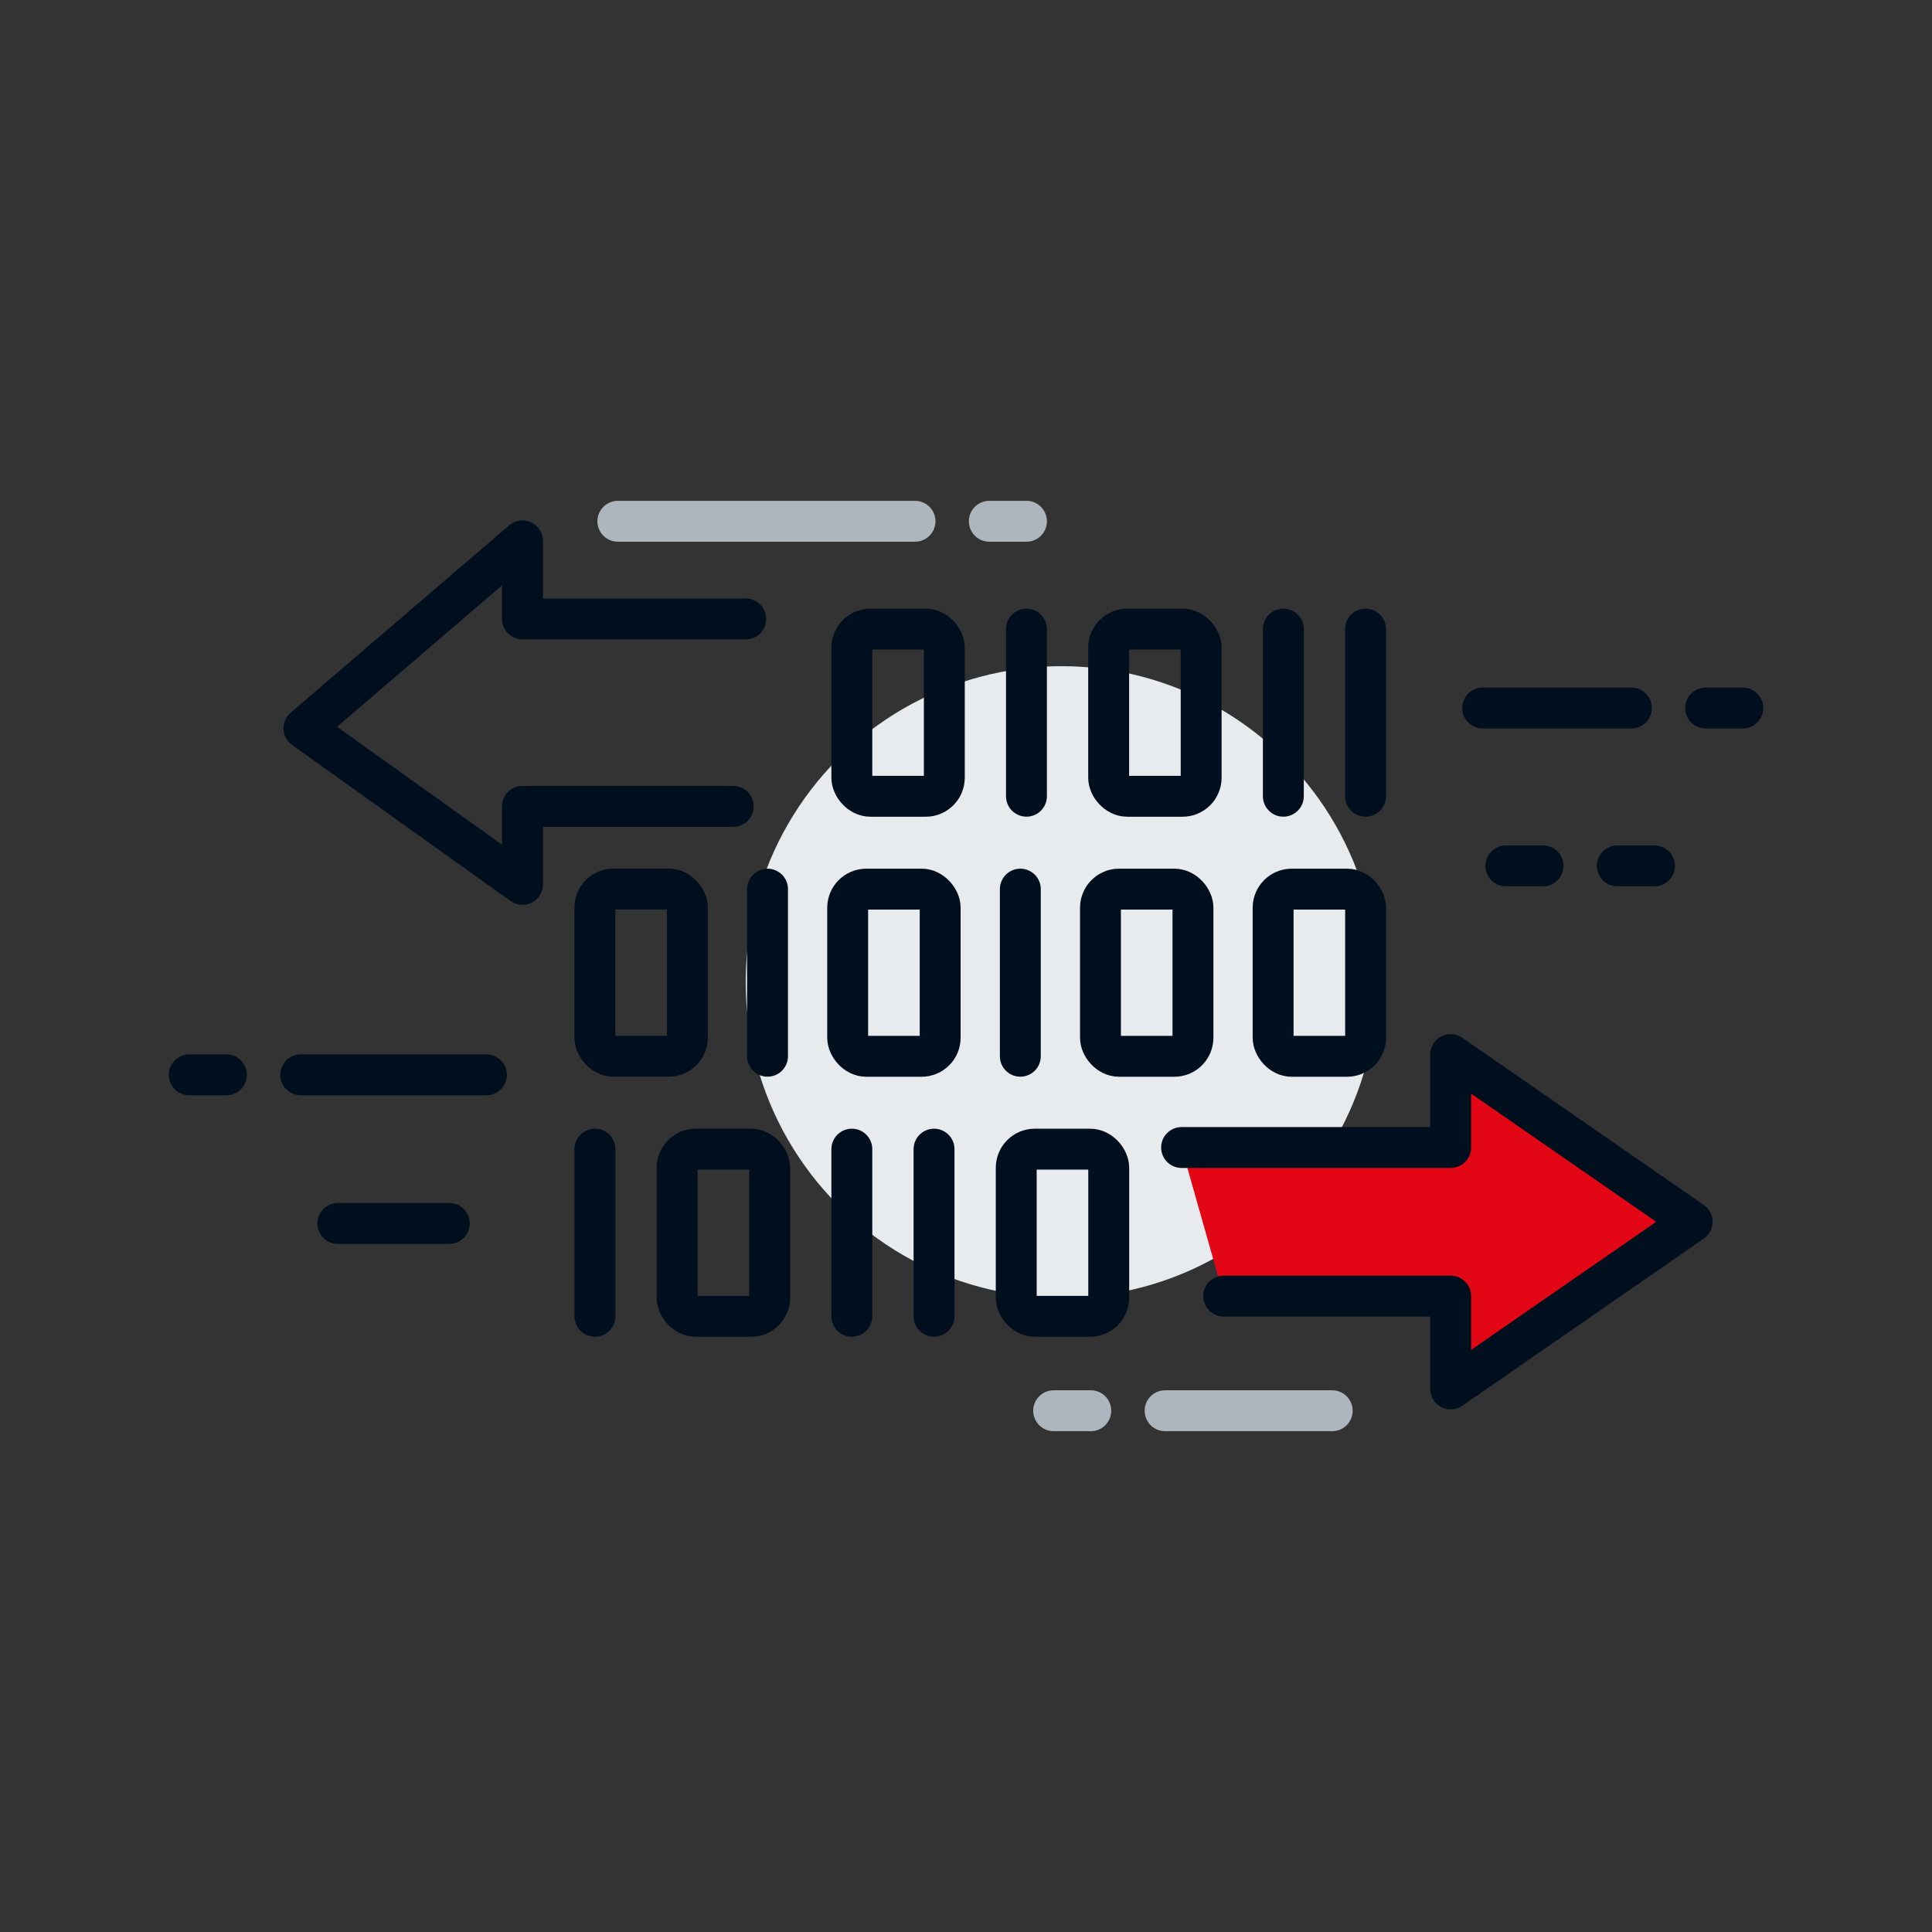 <?xml version="1.0" encoding="UTF-8" standalone="no"?><svg id="Layer_1" data-name="Layer 1" xmlns="http://www.w3.org/2000/svg" viewBox="0 0 283.46 283.46"><rect x="0" y="0" width="283.46" height="283.46" fill="#333333" stroke="none"/><defs><style>.cls-1{fill:#e7ebee;}.cls-2{fill:#e30615;}.cls-3,.cls-4,.cls-5,.cls-6{fill:none;stroke-width:6px;}.cls-3,.cls-4,.cls-6{stroke:#000f1e;}.cls-3,.cls-4,.cls-5{stroke-linecap:round;}.cls-3{stroke-linejoin:round;}.cls-4,.cls-5,.cls-6{stroke-miterlimit:10;}.cls-5{stroke:#adb6bc;}</style></defs><circle class="cls-1" cx="155.74" cy="144.07" r="46.33"/><polygon class="cls-2" points="248.27 179.26 212.84 154.73 212.84 168.36 173.36 168.36 179.54 190.16 212.84 190.16 212.84 203.78 248.27 179.26"/><polyline class="cls-3" points="179.54 190.16 212.84 190.16 212.84 203.78 248.27 179.26 212.84 154.73 212.84 168.36 173.36 168.36"/><line class="cls-4" x1="217.54" y1="103.88" x2="239.35" y2="103.88"/><line class="cls-4" x1="250.25" y1="103.88" x2="255.7" y2="103.88"/><line class="cls-4" x1="71.37" y1="157.7" x2="44.12" y2="157.7"/><line class="cls-4" x1="65.92" y1="179.5" x2="49.57" y2="179.5"/><line class="cls-4" x1="220.94" y1="127.04" x2="226.39" y2="127.04"/><line class="cls-4" x1="237.29" y1="127.04" x2="242.74" y2="127.04"/><line class="cls-4" x1="27.77" y1="157.7" x2="33.22" y2="157.7"/><polyline class="cls-3" points="107.58 118.31 76.66 118.31 76.66 129.76 44.59 106.85 76.66 79.36 76.66 90.81 109.41 90.81"/><line class="cls-5" x1="90.65" y1="76.48" x2="134.25" y2="76.48"/><line class="cls-5" x1="145.15" y1="76.48" x2="150.6" y2="76.48"/><line class="cls-4" x1="112.61" y1="130.45" x2="112.61" y2="154.97"/><rect class="cls-6" x="87.29" y="130.45" width="13.57" height="24.53" rx="2.73" transform="translate(188.14 285.42) rotate(180)"/><line class="cls-4" x1="87.29" y1="168.6" x2="87.29" y2="193.12"/><line class="cls-4" x1="124.98" y1="168.6" x2="124.98" y2="193.12"/><line class="cls-4" x1="137.04" y1="168.6" x2="137.04" y2="193.12"/><rect class="cls-6" x="99.35" y="168.6" width="13.57" height="24.53" rx="2.73"/><rect class="cls-6" x="149.1" y="168.6" width="13.57" height="24.53" rx="2.73"/><rect class="cls-6" x="124.37" y="130.45" width="13.57" height="24.53" rx="2.73"/><line class="cls-4" x1="150.6" y1="116.82" x2="150.6" y2="92.3"/><line class="cls-4" x1="200.35" y1="116.82" x2="200.35" y2="92.3"/><line class="cls-4" x1="188.29" y1="116.82" x2="188.29" y2="92.3"/><rect class="cls-6" x="124.98" y="92.3" width="13.57" height="24.53" rx="2.73"/><rect class="cls-6" x="162.66" y="92.3" width="13.57" height="24.53" rx="2.73"/><rect class="cls-6" x="161.46" y="130.45" width="13.57" height="24.53" rx="2.73"/><rect class="cls-6" x="186.79" y="130.45" width="13.57" height="24.53" rx="2.73"/><line class="cls-4" x1="149.7" y1="154.97" x2="149.7" y2="130.45"/><line class="cls-5" x1="195.46" y1="206.98" x2="170.94" y2="206.98"/><line class="cls-5" x1="160.04" y1="206.98" x2="154.59" y2="206.98"/></svg>